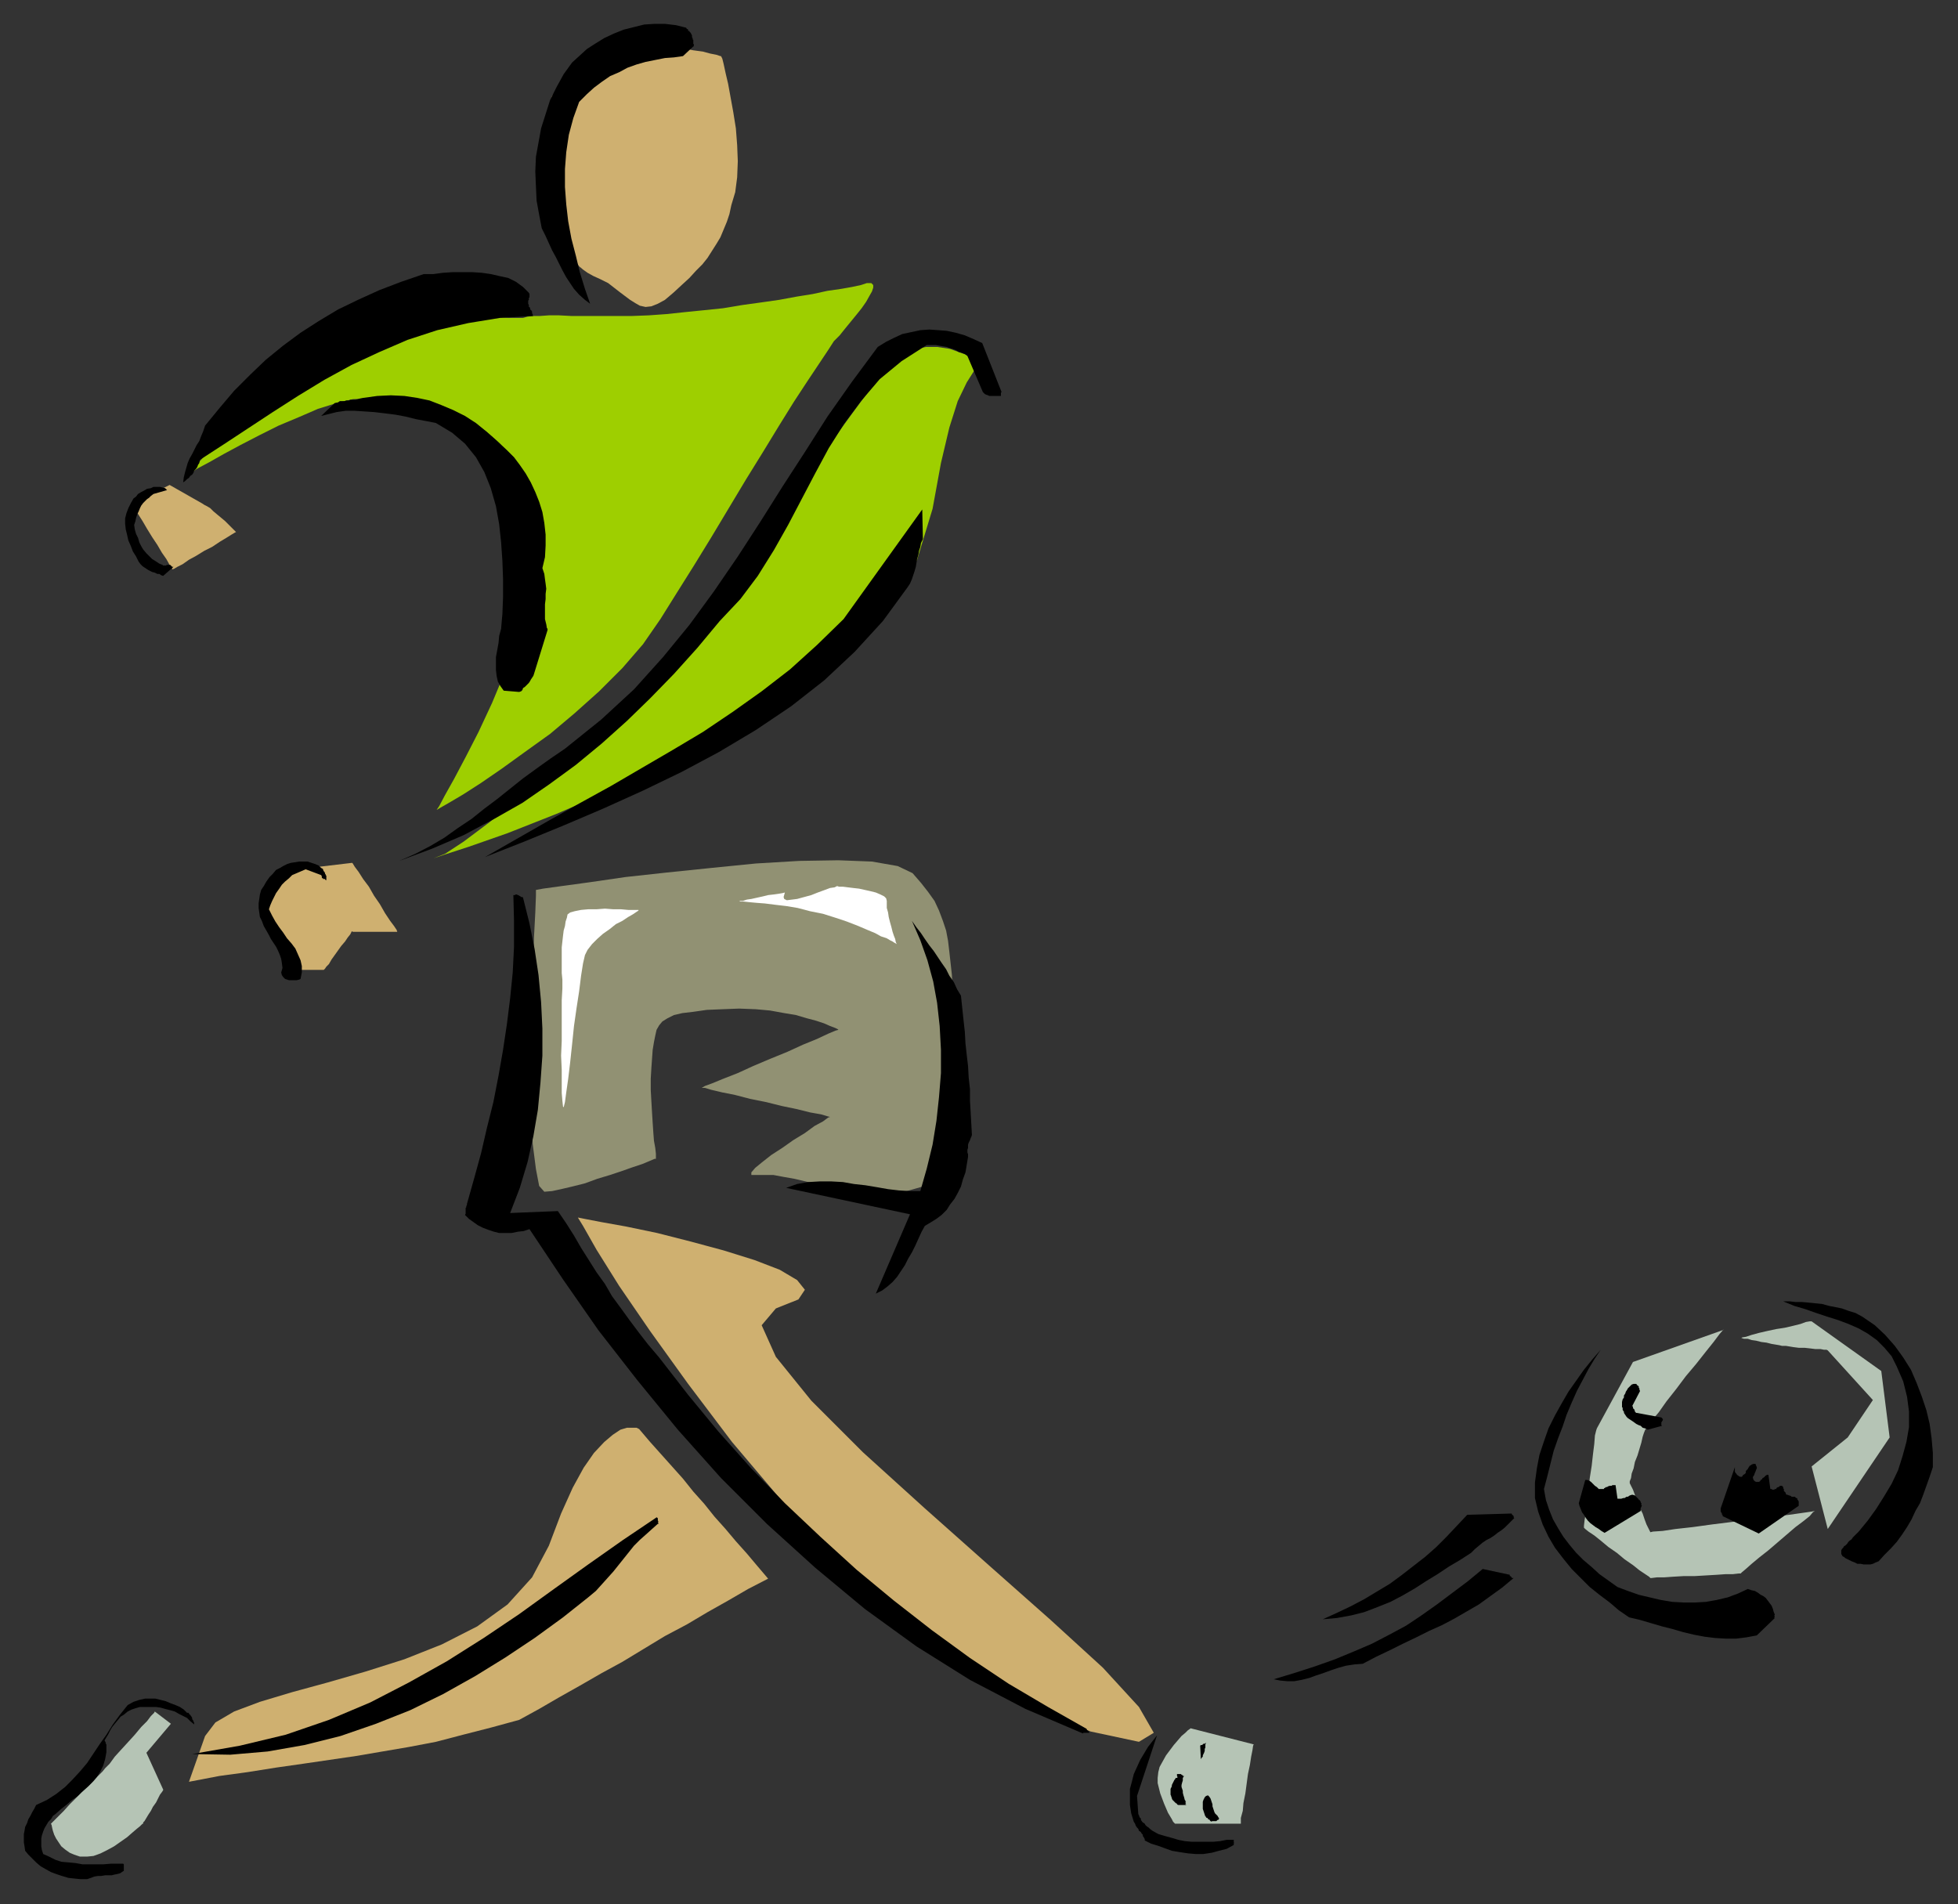 <?xml version="1.0" encoding="UTF-8" standalone="no"?>
<svg
   xmlns:dc="http://purl.org/dc/elements/1.1/"
   xmlns:cc="http://creativecommons.org/ns#"
   xmlns:rdf="http://www.w3.org/1999/02/22-rdf-syntax-ns#"
   xmlns:svg="http://www.w3.org/2000/svg"
   xmlns="http://www.w3.org/2000/svg"
   xmlns:sodipodi="http://sodipodi.sourceforge.net/DTD/sodipodi-0.dtd"
   xmlns:inkscape="http://www.inkscape.org/namespaces/inkscape"
   version="1.0"
   width="129.808mm"
   height="126.246mm"
   id="svg77"
   sodipodi:docname="CCM00789.WMF">
  <rect width="100%" height="100%" fill="#333333" stroke="none"/>
  <sodipodi:namedview
     pagecolor="#ffffff"
     bordercolor="#666666"
     borderopacity="1"
     objecttolerance="10"
     gridtolerance="10"
     guidetolerance="10"
     inkscape:pageopacity="0"
     inkscape:pageshadow="2"
     inkscape:window-width="640"
     inkscape:window-height="480"
     id="namedview79" />
  <defs
     id="defs3">
    <pattern
       id="WMFhbasepattern"
       patternUnits="userSpaceOnUse"
       width="6"
       height="6"
       x="0"
       y="0" />
  </defs>
  <path
     style="fill:#b5c4b5;fill-rule:evenodd;fill-opacity:1;stroke:none;"
     d="  M 298.313,433.04   L 298.152,433.201   L 297.667,433.525   L 297.02,434.171   L 296.051,434.979   L 295.081,436.11   L 294.112,437.241   L 293.142,438.534   L 292.172,439.826   L 291.364,441.28   L 290.556,442.735   L 290.233,444.027   L 290.072,445.482   L 290.072,446.774   L 290.395,448.067   L 290.718,449.36   L 291.203,450.652   L 291.688,451.945   L 292.172,453.076   L 292.657,454.207   L 293.142,455.015   L 293.627,455.823   L 293.95,456.469   L 294.273,456.792   L 294.435,456.954   L 294.596,456.954   L 295.404,456.954   L 296.859,456.954   L 298.636,456.954   L 300.414,456.954   L 302.515,456.954   L 304.454,456.954   L 306.555,456.954   L 308.171,456.954   L 309.464,456.954   L 310.433,456.954   L 310.918,456.954   L 310.918,456.469   L 310.918,455.5   L 311.403,453.722   L 311.564,451.783   L 312.049,449.36   L 312.372,446.936   L 312.696,444.512   L 313.18,442.25   L 313.504,440.149   L 313.827,438.534   L 313.988,437.403   L 314.15,437.079   L 298.313,433.04   L 298.313,433.04  z "
     id="path5" />
  <path
     style="fill:#cfb070;fill-rule:evenodd;fill-opacity:1;stroke:none;"
     d="  M 50.742,126.196   L 42.501,121.51   L 33.128,126.196   L 33.29,126.519   L 33.774,127.488   L 34.582,128.781   L 35.714,130.558   L 36.845,132.497   L 38.138,134.598   L 39.43,136.537   L 40.562,138.476   L 41.693,140.092   L 42.501,141.546   L 43.147,142.354   L 43.147,142.677   L 43.632,142.515   L 44.44,142.031   L 45.733,141.384   L 47.349,140.253   L 49.126,139.284   L 51.227,137.991   L 53.166,137.022   L 55.106,135.729   L 56.722,134.759   L 58.014,133.951   L 58.822,133.467   L 59.146,133.305   L 58.984,133.144   L 58.661,132.82   L 58.014,132.174   L 57.368,131.528   L 56.398,130.558   L 55.429,129.75   L 54.459,128.942   L 53.49,128.135   L 52.682,127.327   L 51.874,126.842   L 51.227,126.519   L 50.742,126.196   L 50.742,126.196  z "
     id="path7" />
  <path
     style="fill:#cfb070;fill-rule:evenodd;fill-opacity:1;stroke:none;"
     d="  M 88.234,216.197   L 69.165,218.459   L 65.771,226.215   L 65.933,226.538   L 66.418,227.507   L 66.902,228.8   L 67.549,230.578   L 68.357,232.517   L 69.326,234.617   L 70.134,236.718   L 70.942,238.657   L 71.912,240.272   L 72.397,241.727   L 72.72,242.535   L 72.882,242.858   L 73.205,243.019   L 73.528,243.019   L 74.174,243.019   L 75.144,243.019   L 75.952,243.019   L 77.083,243.019   L 78.053,243.019   L 79.184,243.019   L 79.992,243.019   L 80.638,243.019   L 81.123,243.019   L 81.285,242.858   L 81.446,242.696   L 81.77,242.211   L 82.416,241.565   L 83.062,240.434   L 83.87,239.303   L 84.678,238.172   L 85.486,237.041   L 86.456,235.91   L 87.102,234.94   L 87.749,234.132   L 88.072,233.486   L 88.234,233.324   L 88.395,233.486   L 89.203,233.486   L 90.011,233.486   L 91.142,233.486   L 92.435,233.486   L 93.889,233.486   L 95.344,233.486   L 96.637,233.486   L 97.768,233.486   L 98.737,233.486   L 99.384,233.486   L 99.545,233.486   L 99.384,233.001   L 98.737,232.032   L 97.768,230.739   L 96.475,228.8   L 95.182,226.538   L 93.728,224.437   L 92.435,222.175   L 90.981,220.236   L 89.849,218.459   L 88.88,217.166   L 88.395,216.358   L 88.234,216.197   L 88.234,216.197  z "
     id="path9" />
  <path
     style="fill:#cfb070;fill-rule:evenodd;fill-opacity:1;stroke:none;"
     d="  M 51.389,434.979   L 53.974,431.586   L 58.661,428.839   L 65.125,426.415   L 73.205,423.991   L 82.093,421.567   L 91.627,418.821   L 101.323,415.751   L 110.696,412.034   L 119.584,407.51   L 127.179,402.016   L 133.32,395.23   L 137.521,387.312   L 140.592,379.233   L 143.501,372.77   L 146.248,367.761   L 148.833,364.044   L 151.419,361.297   L 153.52,359.52   L 155.459,358.227   L 157.075,357.743   L 158.368,357.743   L 159.499,357.743   L 160.145,358.066   L 160.145,358.066   L 162.893,361.297   L 165.64,364.367   L 168.387,367.437   L 171.134,370.508   L 173.72,373.739   L 176.467,376.809   L 179.053,380.041   L 181.8,383.111   L 184.385,386.181   L 187.133,389.251   L 189.718,392.321   L 192.465,395.553   L 187.456,398.138   L 182.446,401.047   L 177.275,403.955   L 172.104,407.025   L 166.609,409.934   L 161.277,413.165   L 155.944,416.397   L 150.611,419.305   L 145.278,422.375   L 140.107,425.284   L 135.097,428.192   L 130.088,430.939   L 122.977,432.878   L 116.029,434.656   L 109.241,436.433   L 102.454,437.726   L 95.829,438.857   L 89.203,439.988   L 82.578,440.957   L 75.952,441.927   L 69.165,442.896   L 62.054,444.027   L 54.944,444.997   L 47.349,446.451   L 51.389,434.979   L 51.389,434.979  z "
     id="path11" />
  <path
     style="fill:#b5c4b5;fill-rule:evenodd;fill-opacity:1;stroke:none;"
     d="  M 457.974,383.111   L 473.487,360.166   L 471.387,343.523   L 453.934,331.082   L 453.449,331.082   L 452.479,331.243   L 451.187,331.728   L 449.247,332.213   L 447.147,332.697   L 445.046,333.021   L 442.784,333.505   L 440.683,333.99   L 438.905,334.475   L 437.451,334.96   L 436.481,335.121   L 436.32,335.283   L 436.481,335.283   L 436.966,335.444   L 437.935,335.444   L 438.905,335.767   L 440.036,335.929   L 441.329,336.252   L 442.622,336.414   L 443.915,336.737   L 444.884,336.898   L 445.854,337.06   L 446.5,337.222   L 446.662,337.222   L 446.823,337.222   L 447.47,337.222   L 448.439,337.383   L 449.409,337.545   L 450.702,337.706   L 452.156,337.706   L 453.611,337.868   L 454.903,338.03   L 456.196,338.03   L 457.004,338.191   L 457.651,338.191   L 457.974,338.353   L 469.286,350.795   L 462.983,360.166   L 453.934,367.437   L 457.974,383.111   L 457.974,383.111  z "
     id="path13" />
  <path
     style="fill:#b5c4b5;fill-rule:evenodd;fill-opacity:1;stroke:none;"
     d="  M 431.956,333.182   L 409.171,341.261   L 400.121,357.904   L 399.96,358.389   L 399.636,359.682   L 399.475,361.782   L 399.152,364.367   L 398.828,367.276   L 398.344,370.346   L 398.02,373.578   L 397.697,376.325   L 397.374,378.91   L 397.051,380.849   L 396.889,382.303   L 396.889,382.788   L 397.212,383.111   L 398.02,383.757   L 399.475,384.727   L 401.091,386.019   L 403.03,387.635   L 405.131,389.089   L 407.07,390.705   L 409.171,392.16   L 410.787,393.452   L 412.241,394.422   L 413.211,395.068   L 413.534,395.391   L 413.857,395.391   L 415.15,395.23   L 416.928,395.23   L 419.19,395.068   L 421.937,394.906   L 424.684,394.906   L 427.432,394.745   L 430.179,394.583   L 432.441,394.422   L 434.219,394.422   L 435.673,394.26   L 436.158,394.26   L 436.481,393.937   L 437.451,393.129   L 438.905,391.836   L 440.844,390.221   L 443.107,388.443   L 445.369,386.504   L 447.631,384.565   L 449.894,382.626   L 451.833,381.172   L 453.449,379.879   L 454.257,378.91   L 454.742,378.587   L 453.934,378.748   L 451.671,379.071   L 448.278,379.556   L 444.076,380.041   L 439.228,380.687   L 434.057,381.334   L 428.886,381.98   L 424.2,382.626   L 419.836,383.111   L 416.604,383.596   L 414.18,383.757   L 413.534,383.919   L 413.372,383.596   L 413.049,382.949   L 412.564,381.98   L 412.08,380.687   L 411.595,379.233   L 410.787,377.617   L 410.14,376.163   L 409.656,374.547   L 409.171,373.254   L 408.686,372.285   L 408.363,371.639   L 408.363,371.315   L 408.363,371.154   L 408.686,370.346   L 408.848,369.215   L 409.332,367.922   L 409.656,366.306   L 410.302,364.691   L 410.787,363.075   L 411.272,361.459   L 411.595,360.005   L 411.918,359.035   L 412.241,358.227   L 412.403,358.066   L 412.726,357.419   L 413.857,355.965   L 415.635,353.865   L 417.574,351.118   L 419.998,348.048   L 422.422,344.816   L 425.008,341.746   L 427.432,338.676   L 429.371,336.252   L 430.825,334.313   L 431.795,333.182   L 431.956,333.182   L 431.956,333.182  z "
     id="path15" />
  <path
     style="fill:#cfb070;fill-rule:evenodd;fill-opacity:1;stroke:none;"
     d="  M 180.669,14.058   L 180.507,14.058   L 179.537,13.734   L 177.921,13.411   L 176.144,12.927   L 173.72,12.603   L 171.134,12.119   L 168.387,11.795   L 165.64,11.795   L 162.731,11.957   L 159.822,12.28   L 157.237,13.088   L 154.813,14.219   L 152.712,15.673   L 150.449,16.805   L 148.187,17.774   L 146.086,18.905   L 143.985,19.875   L 142.208,20.844   L 140.592,21.814   L 139.299,22.945   L 138.329,24.076   L 137.845,25.53   L 137.683,27.146   L 137.845,28.923   L 138.329,30.862   L 138.814,32.801   L 139.137,34.579   L 139.299,36.356   L 139.461,37.972   L 139.622,39.749   L 139.784,41.688   L 139.945,43.627   L 140.107,45.566   L 140.592,47.828   L 140.915,50.252   L 141.4,52.837   L 141.885,55.584   L 142.208,58.008   L 142.531,60.109   L 142.854,61.724   L 143.339,63.179   L 143.824,64.633   L 144.309,65.602   L 145.117,66.733   L 146.086,67.541   L 147.217,68.349   L 148.672,69.157   L 150.449,69.965   L 152.389,70.935   L 153.843,72.066   L 155.297,73.197   L 156.59,74.166   L 157.883,75.136   L 159.176,75.944   L 160.307,76.59   L 161.761,76.913   L 163.216,76.751   L 164.832,76.105   L 166.609,75.136   L 168.71,73.358   L 170.811,71.419   L 172.75,69.642   L 174.366,67.864   L 175.982,66.249   L 177.275,64.633   L 178.406,62.855   L 179.537,61.078   L 180.507,59.462   L 181.315,57.523   L 182.123,55.584   L 182.769,53.645   L 183.254,51.383   L 184.224,48.151   L 184.709,44.435   L 184.87,40.396   L 184.709,36.356   L 184.385,32.155   L 183.739,28.115   L 183.093,24.56   L 182.446,21.006   L 181.8,18.259   L 181.315,15.997   L 180.992,14.704   L 180.669,14.058   L 180.669,14.058  z "
     id="path17" />
  <path
     style="fill:#cfb070;fill-rule:evenodd;fill-opacity:1;stroke:none;"
     d="  M 144.793,305.067   L 146.086,307.167   L 149.48,313.146   L 155.136,322.195   L 162.893,333.505   L 172.427,346.755   L 183.416,361.297   L 195.859,376.001   L 209.595,390.705   L 224.462,404.601   L 239.814,416.72   L 256.297,426.738   L 273.265,433.848   L 285.385,436.433   L 289.102,434.171   L 285.385,427.708   L 276.336,417.851   L 263.246,405.894   L 247.733,392.16   L 231.734,377.94   L 216.221,363.883   L 203.293,350.956   L 194.405,339.969   L 190.849,332.051   L 194.405,327.85   L 200.061,325.588   L 201.677,323.164   L 199.737,320.74   L 195.374,318.155   L 189.072,315.731   L 181.315,313.308   L 172.912,311.045   L 164.67,308.945   L 156.913,307.329   L 150.611,306.198   L 146.409,305.39   L 144.793,305.067   L 144.793,305.067  z "
     id="path19" />
  <path
     style="fill:#919173;fill-rule:evenodd;fill-opacity:1;stroke:none;"
     d="  M 134.289,222.983   L 136.067,222.66   L 140.753,222.014   L 147.864,221.044   L 156.752,219.752   L 167.094,218.62   L 178.083,217.489   L 189.395,216.358   L 200.222,215.712   L 210.08,215.55   L 218.483,215.874   L 224.947,217.005   L 228.664,218.782   L 230.765,221.206   L 232.542,223.468   L 234.158,225.73   L 235.289,228.154   L 236.259,230.739   L 237.067,233.163   L 237.552,235.748   L 237.875,238.495   L 238.198,241.404   L 238.521,244.312   L 238.683,247.544   L 239.006,250.775   L 239.329,254.33   L 239.491,258.531   L 239.491,262.894   L 239.491,267.418   L 239.491,272.104   L 239.168,276.628   L 239.006,280.991   L 238.521,285.031   L 237.713,288.585   L 237.229,291.656   L 236.097,293.918   L 234.805,295.372   L 233.512,296.341   L 231.734,297.149   L 229.472,297.796   L 227.209,298.442   L 224.947,298.765   L 222.523,299.088   L 220.422,299.411   L 218.483,299.411   L 216.705,299.573   L 215.251,299.573   L 214.443,299.573   L 214.12,299.573   L 213.958,299.411   L 212.827,299.088   L 211.373,298.604   L 209.433,298.119   L 207.171,297.472   L 204.424,296.665   L 201.838,296.018   L 199.091,295.372   L 196.344,294.887   L 193.758,294.402   L 191.334,294.402   L 189.395,294.402   L 188.264,294.402   L 188.264,293.756   L 189.233,292.625   L 191.011,291.171   L 193.273,289.393   L 196.021,287.616   L 198.768,285.677   L 201.677,283.9   L 204.101,282.122   L 206.201,280.991   L 207.494,280.022   L 207.979,279.86   L 207.333,279.698   L 205.717,279.214   L 202.969,278.729   L 199.737,277.921   L 195.859,277.113   L 191.981,276.144   L 187.941,275.336   L 184.224,274.366   L 180.992,273.72   L 178.245,273.074   L 176.629,272.589   L 175.821,272.589   L 176.629,272.104   L 178.406,271.458   L 181.153,270.327   L 184.87,268.872   L 188.749,267.095   L 192.95,265.318   L 197.313,263.54   L 201.192,261.763   L 204.747,260.309   L 207.494,259.016   L 209.433,258.208   L 210.08,258.046   L 209.918,257.885   L 209.272,257.562   L 207.979,257.077   L 206.525,256.431   L 204.585,255.784   L 202.161,255.138   L 199.414,254.33   L 196.505,253.845   L 192.95,253.199   L 189.395,252.876   L 185.193,252.714   L 180.992,252.876   L 177.113,253.037   L 173.72,253.522   L 170.973,253.845   L 168.872,254.33   L 167.256,255.138   L 165.963,255.946   L 165.155,256.915   L 164.509,258.046   L 164.185,259.501   L 163.862,261.117   L 163.539,263.056   L 163.377,265.318   L 163.216,267.58   L 163.054,270.327   L 163.054,273.074   L 163.216,275.982   L 163.377,278.729   L 163.539,281.314   L 163.701,283.738   L 163.862,285.839   L 164.185,287.616   L 164.347,289.07   L 164.347,289.878   L 164.347,290.363   L 164.024,290.363   L 162.893,290.848   L 160.953,291.656   L 158.529,292.463   L 155.782,293.433   L 152.873,294.402   L 149.641,295.372   L 146.571,296.503   L 143.339,297.311   L 140.592,297.957   L 138.329,298.442   L 136.39,298.604   L 135.097,297.149   L 134.289,292.948   L 133.481,286.646   L 133.158,278.891   L 132.997,270.165   L 133.158,260.793   L 133.32,251.26   L 133.643,242.535   L 133.805,234.779   L 134.128,228.639   L 134.289,224.437   L 134.289,222.983   L 134.289,222.983  z "
     id="path21" />
  <path
     style="fill:#9ecf00;fill-rule:evenodd;fill-opacity:1;stroke:none;"
     d="  M 47.187,118.763   L 47.834,118.44   L 49.611,117.309   L 52.358,115.854   L 56.075,113.754   L 60.277,111.492   L 64.963,109.068   L 69.811,106.644   L 74.821,104.544   L 79.669,102.443   L 84.355,100.989   L 88.395,100.019   L 91.95,99.858   L 96.96,100.342   L 101.808,100.827   L 106.333,101.474   L 110.696,102.605   L 114.736,103.897   L 118.614,105.836   L 122.008,108.26   L 125.24,111.168   L 127.987,114.885   L 130.411,119.409   L 132.35,124.741   L 133.805,131.043   L 134.289,137.668   L 133.481,144.939   L 131.865,152.533   L 129.441,160.613   L 126.533,168.368   L 123.301,176.124   L 119.907,183.396   L 116.675,189.697   L 113.766,195.191   L 111.504,199.231   L 110.049,201.978   L 109.403,202.947   L 110.211,202.462   L 112.473,201.17   L 116.029,199.069   L 120.553,196.161   L 125.725,192.606   L 131.542,188.405   L 137.845,183.88   L 143.985,178.71   L 150.126,173.216   L 155.944,167.399   L 161.115,161.42   L 165.478,155.119   L 169.518,148.655   L 173.881,141.707   L 178.245,134.598   L 182.608,127.327   L 186.971,120.055   L 191.173,113.269   L 195.213,106.644   L 198.929,100.666   L 202.323,95.495   L 205.232,91.132   L 207.494,87.739   L 208.949,85.477   L 210.403,84.023   L 211.696,82.407   L 213.15,80.629   L 214.605,78.852   L 215.897,77.236   L 217.029,75.62   L 217.837,74.166   L 218.483,73.035   L 218.806,72.066   L 218.806,71.419   L 218.321,70.935   L 217.19,70.935   L 215.736,71.419   L 213.473,71.904   L 210.726,72.389   L 207.333,72.873   L 203.616,73.681   L 199.576,74.328   L 195.213,75.136   L 190.688,75.782   L 186.001,76.428   L 181.153,77.236   L 176.467,77.721   L 171.619,78.206   L 167.094,78.69   L 162.569,79.014   L 158.368,79.175   L 154.166,79.175   L 150.126,79.175   L 146.571,79.175   L 143.177,79.175   L 140.107,79.014   L 137.521,79.014   L 135.259,79.175   L 133.481,79.175   L 132.189,79.337   L 131.057,79.66   L 129.441,79.66   L 127.502,79.66   L 125.24,79.498   L 122.816,79.175   L 120.069,79.175   L 117.483,78.852   L 114.736,78.69   L 111.989,78.69   L 109.403,78.852   L 106.979,79.175   L 104.717,79.66   L 100.677,80.145   L 96.96,80.629   L 93.405,81.437   L 90.173,82.73   L 86.941,84.023   L 83.87,85.638   L 80.8,87.416   L 77.73,89.516   L 74.659,91.779   L 71.427,94.202   L 68.195,96.626   L 64.64,99.373   L 47.187,118.763   L 47.187,118.763  z "
     id="path23" />
  <path
     style="fill:#9ecf00;fill-rule:evenodd;fill-opacity:1;stroke:none;"
     d="  M 108.595,215.066   L 111.019,214.258   L 117.483,212.157   L 127.179,208.764   L 139.461,203.917   L 153.358,197.938   L 168.387,190.828   L 183.577,182.588   L 197.96,173.377   L 211.049,163.198   L 221.877,152.049   L 229.795,140.253   L 233.673,127.488   L 235.774,116.016   L 237.875,107.129   L 239.976,100.504   L 242.238,95.818   L 244.177,92.748   L 245.793,91.132   L 247.086,90.324   L 247.571,90.163   L 247.571,90.163   L 246.601,90.163   L 244.501,89.84   L 241.592,88.709   L 238.037,87.416   L 234.805,86.931   L 232.057,86.931   L 229.472,87.416   L 227.209,88.224   L 225.27,89.193   L 223.816,90.486   L 222.523,91.779   L 221.553,92.91   L 220.745,93.879   L 220.422,94.525   L 220.261,94.687   L 219.937,95.172   L 218.968,96.464   L 217.513,98.242   L 215.574,100.827   L 213.312,103.897   L 210.726,107.452   L 207.656,111.653   L 204.747,116.016   L 201.515,121.025   L 198.283,126.034   L 195.051,131.366   L 191.819,136.698   L 187.779,142.839   L 181.961,150.11   L 174.689,158.35   L 166.286,166.914   L 157.398,175.64   L 148.187,184.203   L 138.976,192.283   L 130.411,199.715   L 122.654,206.017   L 116.19,210.865   L 111.504,213.935   L 108.595,215.066   L 108.595,215.066  z "
     id="path25" />
  <path
     style="fill:#000000;fill-rule:evenodd;fill-opacity:1;stroke:none;"
     d="  M 484.315,367.599   L 484.315,364.044   L 483.991,360.328   L 483.507,356.773   L 482.699,353.38   L 481.567,349.987   L 480.275,346.593   L 478.82,343.2   L 476.881,340.13   L 474.78,337.222   L 472.356,334.475   L 469.771,332.051   L 466.7,329.95   L 464.923,328.981   L 463.307,328.496   L 461.529,327.85   L 459.913,327.527   L 458.297,327.204   L 456.519,326.719   L 454.903,326.557   L 453.287,326.396   L 451.51,326.234   L 449.894,326.234   L 448.439,326.072   L 446.823,326.072   L 449.571,327.204   L 452.318,328.011   L 455.065,328.981   L 457.974,329.95   L 460.559,330.758   L 463.145,331.728   L 465.731,332.859   L 467.993,334.152   L 470.255,335.767   L 472.195,337.706   L 473.972,339.807   L 475.265,342.392   L 476.881,346.109   L 477.851,349.987   L 478.335,353.703   L 478.335,357.581   L 477.689,361.297   L 476.719,364.852   L 475.588,368.407   L 473.972,371.8   L 472.033,375.032   L 470.094,378.102   L 467.993,381.01   L 465.731,383.757   L 465.246,384.242   L 464.761,384.727   L 464.276,385.212   L 463.953,385.696   L 463.468,386.019   L 463.145,386.343   L 462.822,386.827   L 462.499,387.151   L 462.014,387.474   L 461.852,387.797   L 461.529,388.12   L 461.367,388.443   L 461.367,388.605   L 461.367,388.605   L 461.367,388.928   L 461.367,389.089   L 461.367,389.251   L 461.367,389.413   L 461.529,389.574   L 461.529,389.736   L 461.691,389.897   L 461.852,390.059   L 462.014,390.059   L 462.337,390.382   L 462.66,390.544   L 463.307,390.867   L 463.953,391.19   L 464.761,391.513   L 465.407,391.836   L 466.215,391.836   L 467.023,391.998   L 467.831,391.998   L 468.639,391.998   L 469.286,391.836   L 469.932,391.513   L 470.74,391.19   L 472.195,389.574   L 473.811,387.958   L 475.265,386.343   L 476.558,384.565   L 477.851,382.626   L 478.982,380.687   L 479.951,378.587   L 481.083,376.648   L 481.891,374.547   L 482.699,372.285   L 483.507,370.023   L 484.315,367.599   L 484.315,367.599  z "
     id="path27" />
  <path
     style="fill:#000000;fill-rule:evenodd;fill-opacity:1;stroke:none;"
     d="  M 450.702,376.486   L 450.702,376.325   L 450.702,376.325   L 450.702,376.325   L 450.702,376.163   L 450.54,376.001   L 450.54,376.001   L 450.54,375.84   L 450.379,375.84   L 450.379,375.678   L 450.379,375.517   L 450.379,375.517   L 450.379,375.517   L 450.217,375.355   L 450.055,375.355   L 449.894,375.193   L 449.732,375.032   L 449.409,375.032   L 449.247,375.032   L 448.924,375.032   L 448.763,374.87   L 448.439,374.709   L 448.278,374.709   L 447.955,374.547   L 447.793,374.547   L 447.47,374.386   L 447.47,374.224   L 447.47,374.062   L 447.308,373.901   L 447.147,373.739   L 446.985,373.578   L 446.985,373.416   L 446.985,373.093   L 446.823,372.931   L 446.823,372.608   L 446.662,372.447   L 446.5,372.285   L 446.177,372.285   L 446.015,372.285   L 445.692,372.608   L 445.531,372.608   L 445.207,372.77   L 445.046,373.093   L 444.723,373.093   L 444.561,373.254   L 444.238,373.254   L 444.076,373.254   L 443.915,373.093   L 443.591,373.093   L 443.107,369.538   L 442.784,369.538   L 442.46,369.7   L 442.137,370.023   L 441.976,370.184   L 441.652,370.346   L 441.491,370.669   L 441.168,370.831   L 441.006,371.154   L 440.683,371.315   L 440.36,371.315   L 440.036,371.315   L 439.713,371.154   L 439.39,370.831   L 439.228,370.346   L 439.228,370.023   L 439.39,369.861   L 439.551,369.538   L 439.713,369.053   L 439.875,368.73   L 440.036,368.245   L 440.198,367.922   L 440.198,367.599   L 440.036,367.276   L 439.875,366.791   L 439.39,366.791   L 438.905,366.953   L 438.743,367.114   L 438.42,367.276   L 438.097,367.761   L 437.935,368.084   L 437.774,368.245   L 437.451,368.569   L 437.451,369.053   L 437.128,369.376   L 436.804,369.538   L 436.481,370.023   L 436.158,370.023   L 435.996,370.023   L 435.673,369.861   L 435.512,369.7   L 435.188,369.538   L 435.188,369.376   L 434.865,369.053   L 434.704,368.73   L 434.704,368.407   L 434.704,368.084   L 434.704,367.761   L 434.704,367.599   L 431.148,377.94   L 431.148,377.94   L 431.148,378.102   L 431.148,378.263   L 431.148,378.425   L 431.148,378.587   L 431.148,378.748   L 431.31,378.91   L 431.31,379.071   L 431.472,379.233   L 431.472,379.556   L 431.633,379.556   L 431.633,379.879   L 440.683,384.242   L 450.702,377.294   L 450.702,377.294   L 450.702,377.294   L 450.702,377.132   L 450.702,377.132   L 450.702,376.971   L 450.702,376.809   L 450.702,376.809   L 450.702,376.648   L 450.702,376.648   L 450.702,376.486   L 450.702,376.486   L 450.702,376.486   L 450.702,376.486  z "
     id="path29" />
  <path
     style="fill:#000000;fill-rule:evenodd;fill-opacity:1;stroke:none;"
     d="  M 444.723,404.601   L 444.399,403.793   L 444.238,403.147   L 443.915,402.339   L 443.43,401.693   L 442.945,401.047   L 442.46,400.4   L 441.814,399.915   L 441.168,399.592   L 440.521,399.108   L 439.713,398.623   L 438.905,398.461   L 437.935,398.138   L 435.512,399.269   L 432.926,400.239   L 430.179,400.885   L 427.432,401.37   L 424.684,401.531   L 421.937,401.531   L 419.028,401.37   L 416.12,400.885   L 413.372,400.239   L 410.625,399.592   L 407.878,398.623   L 405.292,397.653   L 403.03,396.038   L 400.768,394.422   L 398.828,392.644   L 396.728,390.867   L 394.95,389.089   L 393.334,387.151   L 391.718,385.05   L 390.425,382.949   L 389.132,380.687   L 388.163,378.263   L 387.355,375.84   L 386.87,373.093   L 387.678,370.023   L 388.486,366.791   L 389.294,363.56   L 390.425,360.328   L 391.556,357.419   L 392.526,354.511   L 393.819,351.441   L 395.112,348.532   L 396.566,345.786   L 398.02,343.039   L 399.475,340.615   L 401.091,338.191   L 398.99,340.615   L 396.889,343.2   L 394.95,345.947   L 393.011,348.694   L 391.233,351.764   L 389.617,354.673   L 388.001,357.904   L 386.87,361.136   L 385.739,364.529   L 385.092,367.922   L 384.608,371.477   L 384.608,375.355   L 385.416,378.748   L 386.547,381.98   L 388.001,385.05   L 389.617,387.797   L 391.718,390.544   L 393.819,393.129   L 396.081,395.391   L 398.344,397.653   L 400.768,399.592   L 403.353,401.531   L 405.616,403.47   L 408.201,405.248   L 410.948,405.894   L 413.696,406.702   L 416.443,407.51   L 419.028,408.156   L 421.776,408.964   L 424.523,409.61   L 427.108,410.095   L 429.694,410.418   L 432.441,410.58   L 435.027,410.58   L 437.612,410.257   L 440.198,409.772   L 444.723,405.409   L 444.723,405.409   L 444.561,405.409   L 444.561,405.248   L 444.561,405.248   L 444.723,405.086   L 444.561,404.925   L 444.723,404.925   L 444.561,404.763   L 444.561,404.763   L 444.723,404.601   L 444.561,404.601   L 444.723,404.601   L 444.723,404.601  z "
     id="path31" />
  <path
     style="fill:#000000;fill-rule:evenodd;fill-opacity:1;stroke:none;"
     d="  M 416.766,355.804   L 416.604,355.642   L 416.604,355.642   L 416.604,355.642   L 416.604,355.48   L 416.604,355.48   L 416.443,355.319   L 416.443,355.319   L 416.443,355.319   L 416.281,355.157   L 416.281,355.157   L 416.281,355.157   L 416.281,355.157   L 410.14,354.026   L 409.979,354.026   L 409.817,353.865   L 409.656,353.703   L 409.656,353.541   L 409.656,353.541   L 409.494,353.218   L 409.494,353.057   L 409.332,353.057   L 409.171,352.734   L 409.171,352.572   L 409.009,352.249   L 409.009,352.249   L 410.948,348.532   L 410.787,348.209   L 410.787,348.048   L 410.787,347.886   L 410.625,347.724   L 410.625,347.563   L 410.625,347.401   L 410.464,347.24   L 410.302,347.078   L 410.14,347.078   L 410.14,346.917   L 409.979,346.755   L 409.817,346.755   L 409.332,346.755   L 408.848,346.917   L 408.524,347.24   L 408.201,347.563   L 407.878,347.886   L 407.716,348.209   L 407.393,348.694   L 407.232,349.179   L 406.908,349.663   L 406.908,350.148   L 406.585,350.633   L 406.424,351.279   L 406.424,351.279   L 406.424,351.602   L 406.424,351.764   L 406.424,352.087   L 406.424,352.249   L 406.424,352.572   L 406.585,352.734   L 406.585,353.057   L 406.585,353.218   L 406.747,353.541   L 406.908,353.703   L 406.908,354.026   L 407.232,354.511   L 407.555,354.996   L 407.878,355.319   L 408.363,355.642   L 408.848,355.965   L 409.332,356.288   L 409.979,356.773   L 410.625,357.096   L 411.11,357.258   L 411.595,357.743   L 412.241,357.904   L 412.888,358.227   L 416.443,357.258   L 416.281,357.096   L 416.281,356.935   L 416.281,356.773   L 416.281,356.773   L 416.281,356.611   L 416.281,356.45   L 416.281,356.288   L 416.443,356.288   L 416.443,356.127   L 416.604,355.965   L 416.604,355.804   L 416.766,355.804   L 416.766,355.804  z "
     id="path33" />
  <path
     style="fill:#000000;fill-rule:evenodd;fill-opacity:1;stroke:none;"
     d="  M 411.433,377.294   L 411.272,377.132   L 411.272,376.971   L 411.272,376.809   L 411.272,376.648   L 411.11,376.486   L 411.11,376.325   L 411.11,376.325   L 410.948,376.001   L 410.787,375.84   L 410.625,375.84   L 410.625,375.678   L 410.464,375.517   L 409.979,375.032   L 409.656,374.709   L 409.171,374.547   L 408.848,374.547   L 408.363,374.709   L 407.878,375.032   L 407.555,375.032   L 407.07,375.355   L 406.747,375.355   L 406.262,375.517   L 405.777,375.517   L 405.292,375.517   L 404.808,372.123   L 404.484,372.123   L 404.161,372.123   L 404,372.123   L 403.838,372.285   L 403.515,372.285   L 403.353,372.285   L 402.868,372.447   L 402.707,372.608   L 402.384,372.608   L 402.222,372.77   L 401.899,372.931   L 401.899,373.093   L 401.414,373.093   L 401.091,373.093   L 400.606,373.093   L 400.444,372.931   L 400.121,372.608   L 399.636,372.285   L 399.313,371.962   L 398.99,371.639   L 398.667,371.315   L 398.182,370.992   L 397.697,370.831   L 397.212,370.831   L 395.596,376.648   L 395.758,377.294   L 396.081,378.102   L 396.404,378.91   L 396.889,379.556   L 397.374,380.364   L 397.859,381.01   L 398.505,381.657   L 399.152,382.141   L 399.798,382.626   L 400.606,383.111   L 401.252,383.596   L 402.06,384.08   L 411.11,378.587   L 411.11,378.587   L 411.11,378.425   L 411.11,378.425   L 411.11,378.263   L 411.11,378.102   L 411.11,378.102   L 411.11,378.102   L 411.11,377.94   L 411.11,377.779   L 411.272,377.617   L 411.272,377.456   L 411.433,377.294   L 411.433,377.294  z "
     id="path35" />
  <path
     style="fill:#000000;fill-rule:evenodd;fill-opacity:1;stroke:none;"
     d="  M 378.79,379.233   L 367.64,379.556   L 365.054,382.303   L 362.468,385.05   L 359.883,387.635   L 357.136,390.059   L 354.227,392.321   L 351.318,394.583   L 348.248,396.845   L 345.016,398.784   L 341.784,400.723   L 338.39,402.501   L 334.996,404.117   L 331.441,405.732   L 334.996,405.409   L 338.552,404.763   L 341.784,403.955   L 345.177,402.662   L 348.409,401.37   L 351.48,399.754   L 354.55,397.976   L 357.297,396.199   L 360.206,394.422   L 363.115,392.483   L 365.862,390.867   L 368.609,389.089   L 369.579,388.12   L 370.548,387.312   L 371.518,386.504   L 372.488,385.858   L 373.457,385.373   L 374.427,384.727   L 375.235,384.08   L 376.204,383.434   L 377.012,382.788   L 377.82,381.98   L 378.628,381.172   L 379.436,380.364   L 379.275,380.202   L 379.275,380.202   L 379.275,380.041   L 379.275,380.041   L 379.275,379.879   L 379.113,379.718   L 378.952,379.556   L 378.952,379.556   L 378.79,379.395   L 378.79,379.233   L 378.79,379.233   L 378.79,379.233   L 378.79,379.233  z "
     id="path37" />
  <path
     style="fill:#000000;fill-rule:evenodd;fill-opacity:1;stroke:none;"
     d="  M 378.79,395.23   L 378.628,395.068   L 378.628,395.068   L 378.628,395.068   L 378.467,394.906   L 378.467,394.906   L 378.305,394.906   L 378.305,394.745   L 378.305,394.583   L 378.305,394.583   L 378.305,394.583   L 378.305,394.583   L 378.305,394.583   L 371.518,393.129   L 367.801,396.199   L 363.923,399.108   L 360.044,402.016   L 356.166,404.763   L 352.288,407.348   L 348.086,409.61   L 343.723,411.873   L 339.198,413.812   L 334.512,415.751   L 329.502,417.528   L 324.492,419.144   L 319.16,420.76   L 320.776,421.083   L 322.553,421.244   L 324.331,421.244   L 326.108,420.921   L 328.048,420.436   L 329.825,419.79   L 331.764,419.144   L 333.542,418.497   L 335.481,417.851   L 337.259,417.366   L 339.36,417.043   L 341.46,416.882   L 344.854,415.104   L 348.248,413.488   L 351.48,411.873   L 354.873,410.257   L 358.105,408.641   L 361.337,407.187   L 364.408,405.571   L 367.478,403.793   L 370.548,402.016   L 373.457,399.915   L 376.366,397.815   L 379.275,395.391   L 379.113,395.391   L 379.113,395.391   L 379.113,395.391   L 378.952,395.391   L 378.952,395.391   L 378.79,395.391   L 378.79,395.23   L 378.79,395.23   L 378.79,395.23   L 378.79,395.23   L 378.79,395.23   L 378.79,395.23   L 378.79,395.23  z "
     id="path39" />
  <path
     style="fill:#000000;fill-rule:evenodd;fill-opacity:1;stroke:none;"
     d="  M 309.302,461.801   L 309.14,461.64   L 309.14,461.64   L 309.14,461.478   L 309.14,461.478   L 309.14,461.478   L 309.14,461.317   L 309.14,461.155   L 309.14,460.993   L 309.14,460.993   L 309.14,460.993   L 309.14,460.993   L 309.14,460.993   L 307.363,460.993   L 305.747,461.317   L 303.969,461.478   L 302.192,461.478   L 300.414,461.478   L 298.636,461.478   L 296.859,461.317   L 295.243,460.993   L 293.627,460.509   L 291.849,460.024   L 290.233,459.539   L 288.779,458.731   L 288.132,458.247   L 287.809,457.923   L 287.324,457.6   L 287.001,457.277   L 286.84,456.954   L 286.355,456.631   L 286.193,456.469   L 285.87,455.984   L 285.87,455.661   L 285.547,455.338   L 285.385,454.853   L 285.224,454.53   L 284.9,450.006   L 289.91,434.817   L 288.779,436.271   L 287.648,437.726   L 286.678,439.341   L 285.708,440.957   L 284.9,442.735   L 284.092,444.512   L 283.608,446.451   L 283.123,448.228   L 283.123,450.329   L 283.123,452.268   L 283.446,454.369   L 284.092,456.469   L 284.416,456.954   L 284.577,457.439   L 284.9,457.923   L 285.224,458.247   L 285.385,458.731   L 285.87,459.055   L 286.032,459.378   L 286.355,459.701   L 286.355,460.024   L 286.678,460.509   L 286.84,460.832   L 286.84,461.155   L 288.456,461.963   L 290.072,462.448   L 291.849,463.094   L 293.627,463.74   L 295.566,464.064   L 297.667,464.387   L 299.606,464.548   L 301.545,464.548   L 303.646,464.225   L 305.424,463.74   L 307.363,463.256   L 309.14,462.286   L 309.14,462.286   L 309.14,462.286   L 309.14,462.286   L 309.14,462.125   L 309.14,462.125   L 309.14,461.963   L 309.14,461.963   L 309.14,461.963   L 309.14,461.801   L 309.14,461.801   L 309.14,461.801   L 309.302,461.801   L 309.302,461.801  z "
     id="path41" />
  <path
     style="fill:#000000;fill-rule:evenodd;fill-opacity:1;stroke:none;"
     d="  M 305.1,455.015   L 304.777,454.692   L 304.454,454.369   L 304.292,454.045   L 304.131,453.561   L 303.969,453.076   L 303.808,452.591   L 303.808,452.106   L 303.646,451.622   L 303.484,451.137   L 303.323,450.652   L 303,450.167   L 302.676,449.844   L 302.192,450.006   L 301.868,450.329   L 301.707,450.652   L 301.545,450.975   L 301.384,451.46   L 301.384,452.106   L 301.384,452.591   L 301.384,453.238   L 301.545,453.722   L 301.707,454.207   L 301.868,454.692   L 302.03,455.177   L 302.192,455.177   L 302.192,455.338   L 302.353,455.5   L 302.515,455.5   L 302.676,455.661   L 302.676,455.823   L 302.838,455.823   L 303,455.984   L 303.161,455.984   L 303.161,456.146   L 303.323,456.308   L 303.646,456.469   L 303.646,456.308   L 303.969,456.308   L 304.292,456.308   L 304.454,456.308   L 304.777,456.308   L 304.939,456.146   L 305.1,455.984   L 305.262,455.984   L 305.424,455.823   L 305.424,455.5   L 305.262,455.338   L 305.1,455.015   L 305.1,455.015  z "
     id="path43" />
  <path
     style="fill:#000000;fill-rule:evenodd;fill-opacity:1;stroke:none;"
     d="  M 302.192,436.756   L 302.03,436.756   L 302.03,436.756   L 301.868,436.918   L 301.707,436.918   L 301.545,436.918   L 301.384,437.079   L 301.222,437.241   L 301.06,437.241   L 300.899,437.241   L 300.737,437.403   L 300.737,437.403   L 300.737,437.564   L 300.899,440.957   L 300.899,440.796   L 301.06,440.473   L 301.384,440.149   L 301.384,439.826   L 301.545,439.503   L 301.707,439.18   L 301.868,438.695   L 301.868,438.21   L 302.03,437.887   L 302.03,437.564   L 302.03,437.079   L 302.192,436.756   L 302.192,436.756  z "
     id="path45" />
  <path
     style="fill:#000000;fill-rule:evenodd;fill-opacity:1;stroke:none;"
     d="  M 297.182,451.46   L 296.859,450.975   L 296.697,450.329   L 296.536,449.844   L 296.374,449.198   L 296.374,448.713   L 296.212,448.228   L 296.051,447.744   L 296.051,447.259   L 296.212,446.613   L 296.374,446.128   L 296.374,445.482   L 296.697,444.997   L 296.536,444.997   L 296.374,444.997   L 296.374,444.835   L 296.051,444.674   L 295.889,444.512   L 295.566,444.512   L 295.404,444.512   L 295.081,444.512   L 294.92,444.512   L 294.92,444.674   L 294.92,444.997   L 295.081,445.32   L 294.92,445.482   L 294.596,445.482   L 294.435,445.805   L 294.273,445.966   L 294.112,446.29   L 293.95,446.613   L 293.788,446.936   L 293.627,447.259   L 293.627,447.582   L 293.465,447.905   L 293.304,448.228   L 293.304,448.713   L 293.304,449.036   L 293.304,449.198   L 293.304,449.521   L 293.304,449.683   L 293.465,450.006   L 293.465,450.167   L 293.627,450.491   L 293.627,450.652   L 293.788,450.975   L 293.95,451.137   L 294.112,451.299   L 294.273,451.46   L 294.273,451.46   L 294.435,451.622   L 294.596,451.783   L 294.92,451.945   L 294.92,452.106   L 295.243,452.268   L 295.566,452.268   L 295.889,452.268   L 296.212,452.268   L 296.374,452.268   L 296.859,452.268   L 297.182,452.268   L 297.182,452.106   L 297.02,452.106   L 297.02,452.106   L 297.02,451.945   L 297.182,451.945   L 297.02,451.945   L 297.182,451.783   L 297.02,451.622   L 297.02,451.46   L 297.182,451.46   L 297.02,451.46   L 297.182,451.46   L 297.182,451.46  z "
     id="path47" />
  <path
     style="fill:#000000;fill-rule:evenodd;fill-opacity:1;stroke:none;"
     d="  M 272.296,433.201   L 262.6,427.708   L 252.742,421.891   L 243.046,415.427   L 233.512,408.479   L 223.977,401.047   L 214.605,393.291   L 205.555,385.05   L 196.667,376.648   L 188.102,367.761   L 180.022,358.712   L 172.427,349.502   L 165.155,340.13   L 162.408,336.898   L 160.145,333.99   L 157.721,330.758   L 155.621,327.85   L 153.358,324.78   L 151.581,321.71   L 149.48,318.801   L 147.541,315.731   L 145.601,312.661   L 143.824,309.591   L 141.885,306.521   L 139.784,303.451   L 127.825,303.936   L 130.249,297.634   L 132.189,291.171   L 133.643,284.707   L 134.774,278.083   L 135.421,271.296   L 135.905,264.51   L 135.905,257.723   L 135.582,251.098   L 134.936,244.312   L 133.966,237.849   L 132.673,231.385   L 131.057,224.922   L 131.057,224.922   L 131.057,224.922   L 130.896,224.761   L 130.573,224.761   L 130.411,224.599   L 130.088,224.437   L 129.926,224.276   L 129.765,224.276   L 129.441,224.114   L 129.28,224.114   L 128.957,224.276   L 128.633,224.276   L 128.795,230.739   L 128.795,237.202   L 128.472,243.666   L 127.825,250.129   L 127.017,256.592   L 126.048,263.056   L 124.917,269.519   L 123.624,276.144   L 122.008,282.607   L 120.553,288.909   L 118.776,295.372   L 116.998,301.674   L 116.998,301.997   L 116.837,302.158   L 116.837,302.482   L 116.675,302.643   L 116.675,302.966   L 116.675,303.128   L 116.675,303.451   L 116.675,303.613   L 116.675,303.936   L 116.675,303.936   L 116.675,304.097   L 116.513,304.421   L 117.483,305.39   L 118.614,306.198   L 119.745,307.006   L 121.038,307.652   L 122.331,308.137   L 123.785,308.622   L 125.078,308.945   L 126.694,308.945   L 128.149,308.945   L 129.765,308.622   L 131.219,308.46   L 132.673,307.975   L 141.077,320.579   L 149.965,333.344   L 159.661,345.786   L 169.841,358.227   L 180.669,370.346   L 192.142,381.818   L 204.262,392.806   L 216.705,403.147   L 229.633,412.519   L 243.046,420.921   L 256.944,428.192   L 271.326,434.332   L 271.488,434.171   L 271.811,434.171   L 271.972,434.171   L 272.134,434.171   L 272.296,434.171   L 272.457,434.171   L 272.619,434.171   L 272.78,434.171   L 272.78,434.171   L 272.942,434.171   L 272.942,434.171   L 273.104,434.171   L 272.942,434.171   L 272.942,434.171   L 272.942,434.009   L 272.78,433.848   L 272.619,433.686   L 272.619,433.686   L 272.619,433.686   L 272.457,433.525   L 272.296,433.363   L 272.296,433.201   L 272.296,433.201   L 272.296,433.201   L 272.296,433.201  z "
     id="path49" />
  <path
     style="fill:#000000;fill-rule:evenodd;fill-opacity:1;stroke:none;"
     d="  M 250.965,98.242   L 246.117,85.962   L 244.016,84.992   L 241.753,84.023   L 239.491,83.376   L 237.229,82.892   L 235.128,82.73   L 232.865,82.568   L 230.603,82.73   L 228.341,83.215   L 226.078,83.699   L 223.977,84.669   L 222.038,85.638   L 219.937,86.931   L 213.473,95.657   L 207.333,104.382   L 201.677,113.269   L 196.021,121.994   L 190.526,130.72   L 184.87,139.445   L 178.891,148.171   L 172.75,156.573   L 166.125,164.652   L 158.853,172.731   L 150.611,180.326   L 141.561,187.597   L 138.006,190.02   L 134.613,192.444   L 131.057,195.029   L 127.825,197.615   L 124.593,200.2   L 121.361,202.624   L 118.129,205.209   L 114.736,207.471   L 111.342,209.895   L 107.787,211.996   L 104.07,213.935   L 100.03,215.712   L 108.272,212.642   L 116.19,209.249   L 123.785,205.209   L 130.896,201.17   L 137.683,196.484   L 144.309,191.636   L 150.773,186.304   L 157.075,180.649   L 162.893,174.993   L 168.872,168.853   L 174.689,162.39   L 180.345,155.603   L 185.517,150.11   L 189.88,144.293   L 193.92,137.829   L 197.475,131.528   L 200.869,125.064   L 204.262,118.601   L 207.656,112.299   L 211.534,106.159   L 215.736,100.504   L 220.422,95.01   L 225.917,90.486   L 232.219,86.446   L 233.512,86.446   L 234.481,86.446   L 235.289,86.608   L 236.259,86.77   L 237.229,86.931   L 238.037,87.254   L 238.683,87.416   L 239.491,87.739   L 240.299,88.224   L 240.945,88.385   L 241.753,88.709   L 242.4,89.193   L 246.278,98.242   L 246.601,98.565   L 246.763,98.727   L 247.086,98.888   L 247.571,99.05   L 247.894,99.211   L 248.217,99.211   L 248.541,99.211   L 249.025,99.211   L 249.51,99.211   L 249.833,99.211   L 250.318,99.211   L 250.803,99.211   L 250.803,99.211   L 250.803,99.211   L 250.803,99.211   L 250.803,99.05   L 250.803,98.888   L 250.803,98.727   L 250.803,98.727   L 250.803,98.727   L 250.803,98.565   L 250.803,98.403   L 250.803,98.403   L 250.965,98.242   L 250.965,98.242  z "
     id="path51" />
  <path
     style="fill:#000000;fill-rule:evenodd;fill-opacity:1;stroke:none;"
     d="  M 243.531,284.384   L 243.369,281.476   L 243.208,278.567   L 243.046,275.82   L 243.046,272.912   L 242.723,270.004   L 242.561,267.095   L 242.238,264.348   L 241.915,261.44   L 241.753,258.531   L 241.43,255.623   L 241.107,252.553   L 240.784,249.483   L 239.814,247.867   L 239.006,246.089   L 237.875,244.474   L 237.067,242.858   L 235.936,241.242   L 234.966,239.788   L 233.997,238.333   L 232.865,236.879   L 231.734,235.263   L 230.765,233.809   L 229.633,232.355   L 228.502,230.739   L 230.603,235.587   L 232.381,240.596   L 233.835,245.928   L 234.805,251.26   L 235.451,257.077   L 235.774,263.056   L 235.774,268.872   L 235.289,274.851   L 234.643,280.83   L 233.673,286.808   L 232.219,292.787   L 230.603,298.442   L 228.017,298.442   L 225.27,298.28   L 222.523,297.957   L 219.776,297.472   L 216.867,296.988   L 213.958,296.665   L 211.211,296.18   L 208.302,296.018   L 205.393,296.018   L 202.485,296.18   L 199.737,296.665   L 196.99,297.634   L 228.017,304.259   L 219.453,324.134   L 221.069,323.326   L 222.361,322.356   L 223.654,321.225   L 224.785,319.932   L 225.755,318.478   L 226.725,317.024   L 227.533,315.408   L 228.502,313.792   L 229.31,312.176   L 230.118,310.399   L 230.926,308.622   L 231.734,307.167   L 233.35,306.198   L 234.643,305.39   L 235.936,304.421   L 237.229,303.128   L 238.037,301.835   L 239.168,300.381   L 239.976,298.927   L 240.784,297.311   L 241.269,295.534   L 241.915,293.756   L 242.238,291.817   L 242.561,289.878   L 242.561,289.232   L 242.4,288.747   L 242.4,288.101   L 242.561,287.616   L 242.561,287.293   L 242.561,286.808   L 242.723,286.323   L 242.885,286   L 243.046,285.677   L 243.208,285.192   L 243.369,284.869   L 243.531,284.384   L 243.531,284.384  z "
     id="path53" />
  <path
     style="fill:#000000;fill-rule:evenodd;fill-opacity:1;stroke:none;"
     d="  M 231.249,135.083   L 231.088,127.65   L 211.373,155.119   L 204.747,161.582   L 197.96,167.722   L 190.849,173.216   L 183.577,178.387   L 176.144,183.396   L 168.549,187.92   L 160.792,192.444   L 153.035,196.968   L 145.117,201.331   L 137.36,205.694   L 129.441,210.218   L 121.523,214.742   L 131.381,210.865   L 141.238,206.825   L 151.096,202.624   L 161.115,198.1   L 170.811,193.414   L 180.184,188.405   L 189.395,182.911   L 198.283,176.932   L 206.525,170.469   L 214.12,163.359   L 221.23,155.603   L 227.371,147.201   L 228.017,146.232   L 228.502,145.101   L 228.825,144.131   L 229.149,143.162   L 229.472,142.031   L 229.633,141.061   L 229.795,140.092   L 230.118,138.961   L 230.28,137.991   L 230.603,137.022   L 230.765,136.052   L 231.249,135.083   L 231.249,135.083  z "
     id="path55" />
  <path
     style="fill:#000000;fill-rule:evenodd;fill-opacity:1;stroke:none;"
     d="  M 173.72,10.988   L 173.72,10.826   L 173.72,10.664   L 173.72,10.503   L 173.72,10.18   L 173.72,10.018   L 173.558,9.857   L 173.558,9.533   L 173.397,9.372   L 173.397,9.049   L 173.397,8.887   L 173.235,8.564   L 173.073,8.241   L 173.073,8.241   L 172.912,8.079   L 172.912,8.079   L 172.75,7.918   L 172.75,7.756   L 172.589,7.756   L 172.427,7.756   L 172.427,7.594   L 172.427,7.433   L 172.265,7.271   L 172.104,7.271   L 171.942,6.948   L 169.357,6.302   L 166.609,5.979   L 164.024,5.979   L 161.438,6.14   L 158.853,6.786   L 156.267,7.433   L 153.843,8.402   L 151.419,9.533   L 149.318,10.826   L 147.056,12.28   L 145.117,14.058   L 143.339,15.673   L 141.238,18.582   L 139.461,21.814   L 137.845,25.045   L 136.713,28.6   L 135.582,32.155   L 134.936,35.71   L 134.289,39.264   L 134.128,42.981   L 134.289,46.697   L 134.451,50.252   L 135.097,53.807   L 135.744,57.2   L 136.713,59.139   L 137.521,60.916   L 138.329,62.694   L 139.299,64.471   L 140.107,66.087   L 140.915,67.703   L 141.885,69.48   L 142.854,70.935   L 143.824,72.389   L 145.117,73.843   L 146.571,75.136   L 147.864,76.105   L 146.571,72.389   L 145.278,68.188   L 144.309,64.148   L 143.177,59.785   L 142.369,55.423   L 141.885,51.221   L 141.561,46.859   L 141.561,42.334   L 141.885,38.133   L 142.531,33.771   L 143.662,29.57   L 145.117,25.53   L 147.056,23.591   L 148.833,21.975   L 150.773,20.521   L 152.873,19.067   L 155.136,18.097   L 157.237,16.966   L 159.499,16.158   L 161.761,15.512   L 164.185,15.027   L 166.609,14.542   L 168.872,14.381   L 171.134,14.058   L 173.72,11.634   L 173.72,11.634   L 173.881,11.634   L 173.881,11.634   L 173.881,11.472   L 173.72,11.472   L 173.881,11.311   L 173.72,11.311   L 173.881,11.311   L 173.881,11.149   L 173.72,11.149   L 173.881,11.149   L 173.72,10.988   L 173.72,10.988  z "
     id="path57" />
  <path
     style="fill:#000000;fill-rule:evenodd;fill-opacity:1;stroke:none;"
     d="  M 164.832,381.01   L 164.832,380.849   L 164.832,380.849   L 164.832,380.849   L 164.832,380.849   L 164.832,380.687   L 164.832,380.526   L 164.832,380.364   L 164.67,380.364   L 164.67,380.364   L 164.67,380.202   L 164.67,380.202   L 164.509,380.202   L 156.105,385.858   L 147.379,391.998   L 138.814,398.138   L 130.088,404.44   L 121.2,410.418   L 111.989,416.235   L 102.454,421.567   L 92.758,426.577   L 82.416,430.939   L 71.589,434.656   L 60.115,437.403   L 48.157,439.503   L 57.691,439.665   L 67.064,438.857   L 76.275,437.241   L 85.325,434.979   L 94.213,431.909   L 102.777,428.515   L 111.019,424.476   L 119.099,419.952   L 126.694,415.266   L 133.966,410.418   L 141.077,405.248   L 147.379,400.239   L 149.318,398.623   L 150.773,397.007   L 152.227,395.391   L 153.681,393.775   L 154.974,392.16   L 156.267,390.544   L 157.56,388.928   L 158.853,387.312   L 160.307,385.858   L 161.761,384.565   L 163.377,383.111   L 164.832,381.818   L 164.832,381.818   L 164.993,381.818   L 164.993,381.657   L 164.993,381.657   L 164.832,381.495   L 164.993,381.334   L 164.832,381.334   L 164.993,381.172   L 164.993,381.172   L 164.832,381.01   L 164.993,381.01   L 164.832,381.01   L 164.832,381.01  z "
     id="path59" />
  <path
     style="fill:#000000;fill-rule:evenodd;fill-opacity:1;stroke:none;"
     d="  M 137.037,157.381   L 136.875,156.411   L 136.552,155.119   L 136.552,153.826   L 136.552,152.695   L 136.552,151.402   L 136.713,150.11   L 136.713,148.817   L 136.875,147.524   L 136.713,146.232   L 136.552,145.101   L 136.39,143.808   L 135.905,142.354   L 136.552,139.607   L 136.713,136.698   L 136.713,133.951   L 136.39,131.043   L 135.905,128.296   L 135.097,125.711   L 134.128,123.287   L 132.997,120.863   L 131.704,118.601   L 130.249,116.501   L 128.795,114.562   L 127.017,112.784   L 124.432,110.361   L 121.846,108.098   L 119.261,105.998   L 116.513,104.22   L 113.605,102.766   L 110.534,101.474   L 107.625,100.342   L 104.555,99.696   L 101.323,99.211   L 97.929,99.05   L 94.536,99.211   L 90.981,99.696   L 90.173,99.858   L 89.688,100.019   L 89.041,100.181   L 88.395,100.181   L 87.749,100.181   L 87.426,100.342   L 86.779,100.342   L 86.294,100.504   L 85.648,100.504   L 85.163,100.504   L 84.678,100.827   L 83.87,100.989   L 80.477,104.22   L 82.416,103.736   L 84.355,103.251   L 86.618,102.928   L 88.88,102.928   L 91.304,103.089   L 93.728,103.251   L 96.475,103.574   L 99.061,103.897   L 101.646,104.382   L 104.232,105.028   L 106.817,105.513   L 109.241,105.998   L 113.281,108.422   L 116.513,111.168   L 119.261,114.562   L 121.361,118.278   L 122.977,122.318   L 124.27,126.842   L 125.078,131.366   L 125.563,135.89   L 125.886,140.576   L 126.048,145.101   L 126.048,149.625   L 125.886,153.826   L 125.725,155.603   L 125.563,157.542   L 125.078,159.32   L 124.917,161.097   L 124.593,162.875   L 124.27,164.652   L 124.27,166.268   L 124.27,167.884   L 124.432,169.338   L 124.755,170.792   L 125.401,171.923   L 126.209,173.054   L 130.088,173.377   L 130.573,173.216   L 130.896,172.893   L 131.057,172.408   L 131.542,172.085   L 131.865,171.762   L 132.189,171.439   L 132.512,171.115   L 132.835,170.631   L 132.997,170.307   L 133.32,169.823   L 133.643,169.338   L 133.805,168.853   L 137.198,157.866   L 137.198,157.866   L 137.198,157.866   L 137.198,157.866   L 137.198,157.866   L 137.198,157.866   L 137.198,157.704   L 137.198,157.704   L 137.198,157.704   L 137.198,157.542   L 137.198,157.542   L 137.198,157.542   L 137.037,157.381   L 137.037,157.381  z "
     id="path61" />
  <path
     style="fill:#000000;fill-rule:evenodd;fill-opacity:1;stroke:none;"
     d="  M 133.158,77.883   L 133.158,77.883   L 133.158,77.721   L 132.997,77.721   L 132.997,77.721   L 132.835,77.398   L 132.835,77.398   L 132.835,77.236   L 132.673,76.913   L 132.512,76.913   L 132.512,76.59   L 132.512,76.428   L 132.35,76.105   L 132.35,75.944   L 132.35,75.782   L 132.35,75.459   L 132.35,75.297   L 132.512,75.136   L 132.512,74.974   L 132.512,74.651   L 132.673,74.489   L 132.673,74.166   L 132.673,74.005   L 132.673,73.681   L 132.512,73.358   L 131.057,71.904   L 129.28,70.611   L 127.341,69.642   L 125.078,69.157   L 122.977,68.672   L 120.715,68.349   L 118.291,68.188   L 115.867,68.188   L 113.443,68.188   L 111.019,68.349   L 108.595,68.672   L 106.171,68.672   L 100.515,70.611   L 95.021,72.712   L 89.688,75.136   L 84.678,77.559   L 79.83,80.468   L 75.306,83.376   L 70.942,86.608   L 66.579,90.163   L 62.701,93.879   L 58.661,97.919   L 55.106,102.12   L 51.389,106.644   L 50.904,108.098   L 50.419,109.229   L 49.934,110.522   L 49.288,111.492   L 48.642,112.784   L 48.157,113.754   L 47.51,114.885   L 47.026,116.016   L 46.702,117.147   L 46.379,118.278   L 46.056,119.571   L 45.894,120.863   L 46.379,120.54   L 46.864,120.055   L 47.349,119.732   L 47.672,119.248   L 48.157,118.924   L 48.48,118.44   L 48.642,117.955   L 49.126,117.47   L 49.45,116.985   L 49.611,116.501   L 49.934,116.016   L 50.096,115.208   L 56.075,111.33   L 62.216,107.29   L 68.357,103.251   L 74.659,99.211   L 81.285,95.172   L 88.072,91.455   L 95.021,88.224   L 102.131,85.154   L 109.565,82.73   L 117.321,80.953   L 125.24,79.66   L 133.643,79.175   L 133.643,79.175   L 133.643,79.175   L 133.643,79.175   L 133.481,79.014   L 133.481,78.69   L 133.481,78.69   L 133.32,78.529   L 133.32,78.206   L 133.32,78.206   L 133.32,78.044   L 133.32,78.044   L 133.158,77.883   L 133.158,77.883  z "
     id="path63" />
  <path
     style="fill:#000000;fill-rule:evenodd;fill-opacity:1;stroke:none;"
     d="  M 81.608,219.267   L 81.608,219.105   L 81.446,218.944   L 81.446,218.944   L 81.446,218.782   L 81.285,218.459   L 81.285,218.459   L 81.123,218.297   L 80.962,217.974   L 80.962,217.974   L 80.962,217.813   L 80.8,217.651   L 80.477,217.489   L 79.83,216.843   L 79.022,216.52   L 78.053,216.197   L 77.083,215.874   L 75.952,215.874   L 74.982,215.874   L 74.013,216.035   L 72.882,216.197   L 71.912,216.52   L 70.942,217.005   L 70.134,217.489   L 69.165,217.974   L 68.357,218.944   L 67.549,219.752   L 66.741,220.883   L 66.094,222.014   L 65.448,222.983   L 65.125,224.114   L 64.963,225.245   L 64.802,226.376   L 64.802,227.507   L 64.963,228.639   L 65.125,229.77   L 65.61,230.739   L 66.094,232.032   L 66.741,233.163   L 67.387,234.294   L 67.872,235.263   L 68.518,236.233   L 69.165,237.202   L 69.65,238.172   L 70.134,239.303   L 70.458,240.272   L 70.619,241.242   L 70.781,242.535   L 70.458,243.666   L 70.619,244.312   L 70.942,244.797   L 71.104,244.958   L 71.427,245.281   L 71.912,245.443   L 72.397,245.605   L 72.72,245.605   L 73.366,245.605   L 73.851,245.605   L 74.336,245.605   L 74.982,245.443   L 75.306,245.281   L 75.629,243.666   L 75.629,242.05   L 75.306,240.596   L 74.659,239.141   L 74.013,237.687   L 73.043,236.394   L 71.912,235.102   L 70.942,233.648   L 69.973,232.355   L 69.003,230.901   L 68.195,229.446   L 67.387,227.831   L 67.71,226.861   L 68.195,225.73   L 68.68,224.761   L 69.165,223.791   L 69.973,222.66   L 70.619,221.691   L 71.427,220.883   L 72.397,220.075   L 73.205,219.267   L 74.336,218.782   L 75.467,218.297   L 76.598,217.813   L 80.477,219.267   L 80.638,219.59   L 80.638,219.752   L 80.638,219.913   L 80.638,219.913   L 80.8,220.075   L 80.8,220.075   L 80.962,220.075   L 80.962,220.236   L 81.123,220.236   L 81.446,220.236   L 81.446,220.398   L 81.77,220.559   L 81.77,220.559   L 81.77,220.398   L 81.77,220.236   L 81.77,220.236   L 81.77,220.236   L 81.77,220.075   L 81.77,219.913   L 81.77,219.752   L 81.77,219.752   L 81.77,219.59   L 81.77,219.428   L 81.608,219.267   L 81.608,219.267  z "
     id="path65" />
  <path
     style="fill:#000000;fill-rule:evenodd;fill-opacity:1;stroke:none;"
     d="  M 48.318,431.101   L 48.318,430.939   L 48.157,430.778   L 48.157,430.454   L 48.157,430.454   L 47.995,430.131   L 47.834,429.97   L 47.834,429.97   L 47.672,429.647   L 47.51,429.647   L 47.349,429.323   L 47.187,429.162   L 46.864,429.162   L 46.056,428.354   L 45.086,427.708   L 43.955,427.223   L 42.662,426.738   L 41.531,426.253   L 40.238,425.93   L 38.946,425.607   L 37.653,425.607   L 36.36,425.607   L 34.906,425.93   L 33.451,426.415   L 31.997,427.223   L 30.058,429.647   L 28.28,432.07   L 26.664,434.656   L 25.048,436.918   L 23.432,439.341   L 21.816,441.765   L 20.038,443.866   L 18.099,445.966   L 16.322,447.744   L 14.059,449.521   L 11.797,450.975   L 9.05,452.268   L 8.565,453.238   L 8.08,454.045   L 7.595,455.015   L 7.11,455.823   L 6.787,456.792   L 6.302,457.762   L 6.141,458.731   L 5.979,459.539   L 5.979,460.509   L 5.979,461.64   L 6.141,462.609   L 6.302,463.74   L 7.11,464.71   L 8.08,465.679   L 9.05,466.649   L 10.181,467.618   L 11.312,468.265   L 12.766,469.073   L 14.059,469.557   L 15.514,470.042   L 17.13,470.527   L 18.584,470.688   L 20.2,470.85   L 21.816,470.85   L 22.786,470.527   L 23.594,470.204   L 24.563,470.042   L 25.371,470.042   L 26.341,469.88   L 27.149,469.88   L 27.957,469.88   L 28.603,469.719   L 29.411,469.557   L 30.058,469.396   L 30.542,469.073   L 31.027,468.749   L 31.027,468.426   L 31.027,468.265   L 31.027,468.265   L 31.027,468.103   L 31.027,467.942   L 31.027,467.78   L 31.027,467.78   L 31.027,467.457   L 31.027,467.295   L 31.027,467.295   L 31.027,467.134   L 30.866,466.972   L 29.411,466.972   L 27.795,466.972   L 25.856,467.134   L 24.24,467.134   L 22.462,467.134   L 20.685,467.134   L 18.907,466.81   L 17.13,466.649   L 15.352,466.487   L 13.898,466.003   L 12.282,465.195   L 10.827,464.548   L 10.504,463.579   L 10.342,462.609   L 10.342,461.64   L 10.342,460.67   L 10.504,459.862   L 10.827,458.893   L 11.15,458.085   L 11.635,457.277   L 12.12,456.469   L 12.766,455.823   L 13.251,455.015   L 13.898,454.53   L 15.352,453.238   L 16.806,452.106   L 18.099,450.975   L 19.554,450.006   L 20.846,448.875   L 22.139,447.744   L 23.109,446.613   L 24.24,445.32   L 25.048,444.027   L 25.856,442.412   L 26.341,440.796   L 26.664,439.018   L 26.664,438.695   L 26.664,438.372   L 26.664,438.049   L 26.664,437.726   L 26.664,437.564   L 26.664,437.241   L 26.664,437.079   L 26.502,436.918   L 26.502,436.595   L 26.341,436.433   L 26.341,436.271   L 26.179,436.11   L 26.664,435.302   L 27.149,434.494   L 27.634,433.525   L 28.118,432.717   L 28.765,431.909   L 29.573,430.939   L 30.219,430.131   L 31.027,429.647   L 31.997,428.839   L 32.966,428.354   L 33.936,428.031   L 35.067,427.708   L 36.36,427.708   L 37.814,427.708   L 39.107,427.708   L 40.238,427.869   L 41.37,428.192   L 42.662,428.515   L 43.794,428.839   L 44.925,429.485   L 45.894,429.97   L 46.864,430.454   L 47.672,431.262   L 48.642,432.07   L 48.642,431.909   L 48.642,431.909   L 48.642,431.909   L 48.642,431.747   L 48.642,431.586   L 48.642,431.586   L 48.48,431.424   L 48.48,431.424   L 48.48,431.262   L 48.48,431.101   L 48.48,431.101   L 48.318,431.101   L 48.318,431.101  z "
     id="path67" />
  <path
     style="fill:#000000;fill-rule:evenodd;fill-opacity:1;stroke:none;"
     d="  M 42.986,141.869   L 42.824,141.707   L 42.662,141.546   L 42.501,141.546   L 42.339,141.546   L 42.178,141.546   L 41.854,141.546   L 41.854,141.546   L 41.531,141.707   L 41.37,141.707   L 41.208,141.707   L 40.885,141.707   L 40.723,141.546   L 39.915,141.223   L 38.946,140.576   L 38.138,140.092   L 37.33,139.284   L 36.683,138.637   L 35.875,137.668   L 35.39,136.86   L 34.906,135.89   L 34.582,134.759   L 34.098,133.79   L 33.774,132.659   L 33.613,131.528   L 33.936,130.558   L 34.098,129.75   L 34.421,128.781   L 34.744,128.135   L 35.067,127.327   L 35.39,126.68   L 35.875,126.034   L 36.36,125.549   L 36.845,125.064   L 37.33,124.741   L 37.814,124.257   L 38.461,123.772   L 41.854,122.802   L 41.37,122.318   L 40.723,122.156   L 40.077,121.994   L 39.269,121.994   L 38.461,121.994   L 37.814,122.318   L 36.845,122.479   L 36.037,122.964   L 35.39,123.287   L 34.582,123.772   L 34.098,124.418   L 33.451,124.903   L 32.805,126.034   L 32.158,127.327   L 31.674,128.619   L 31.35,129.912   L 31.35,131.205   L 31.512,132.659   L 31.835,133.951   L 32.158,135.406   L 32.805,136.86   L 33.29,138.153   L 34.098,139.445   L 34.744,140.738   L 35.229,141.384   L 35.714,141.869   L 36.198,142.192   L 36.683,142.515   L 37.168,142.839   L 37.814,143.162   L 38.138,143.323   L 38.784,143.485   L 39.43,143.808   L 39.915,143.808   L 40.4,144.131   L 40.885,144.293   L 43.47,142.031   L 43.47,142.031   L 43.47,142.031   L 43.47,142.031   L 43.309,142.031   L 43.309,142.031   L 43.309,142.031   L 43.147,142.031   L 43.147,142.031   L 43.147,142.031   L 43.147,142.031   L 43.147,142.031   L 42.986,141.869   L 42.986,141.869  z "
     id="path69" />
  <path
     style="fill:#ffffff;fill-rule:evenodd;fill-opacity:1;stroke:none;"
     d="  M 159.984,227.992   L 159.822,227.992   L 158.853,227.992   L 157.398,227.992   L 155.621,227.831   L 153.681,227.831   L 151.581,227.669   L 149.48,227.831   L 147.379,227.831   L 145.601,227.992   L 143.985,228.315   L 142.854,228.639   L 142.208,229.123   L 142.046,229.931   L 141.723,230.901   L 141.561,232.032   L 141.238,233.163   L 141.077,234.456   L 140.915,235.91   L 140.753,237.364   L 140.753,238.818   L 140.753,240.272   L 140.753,241.565   L 140.753,242.858   L 140.753,243.827   L 140.915,245.443   L 140.915,247.705   L 140.753,250.614   L 140.753,253.684   L 140.753,257.077   L 140.753,260.793   L 140.592,264.51   L 140.753,268.065   L 140.753,271.135   L 140.753,273.882   L 140.915,275.82   L 141.077,277.275   L 141.238,277.436   L 141.561,276.144   L 141.885,273.72   L 142.369,270.327   L 142.854,266.287   L 143.339,261.763   L 143.824,257.077   L 144.47,252.553   L 145.117,248.352   L 145.601,244.474   L 146.086,241.404   L 146.571,239.303   L 147.217,238.01   L 148.349,236.556   L 149.641,235.263   L 151.096,233.971   L 152.712,232.84   L 154.328,231.547   L 155.944,230.739   L 157.398,229.77   L 158.529,229.123   L 159.499,228.477   L 159.984,228.154   L 159.984,227.992   L 159.984,227.992  z "
     id="path71" />
  <path
     style="fill:#ffffff;fill-rule:evenodd;fill-opacity:1;stroke:none;"
     d="  M 196.667,223.63   L 196.344,224.761   L 196.505,225.245   L 197.152,225.568   L 198.445,225.407   L 199.737,225.245   L 201.515,224.761   L 203.293,224.276   L 204.909,223.63   L 206.686,222.983   L 207.979,222.498   L 209.11,222.337   L 209.757,222.014   L 210.241,222.175   L 211.211,222.175   L 212.504,222.337   L 213.797,222.498   L 215.251,222.66   L 216.705,222.983   L 218.16,223.306   L 219.453,223.63   L 220.584,224.114   L 221.553,224.599   L 222.038,225.084   L 222.2,225.73   L 222.2,226.538   L 222.2,227.507   L 222.523,228.639   L 222.685,229.77   L 223.008,231.062   L 223.331,232.193   L 223.654,233.486   L 223.977,234.456   L 224.301,235.263   L 224.462,236.071   L 224.624,236.394   L 224.624,236.556   L 224.624,236.556   L 224.624,236.556   L 224.462,236.394   L 224.139,236.233   L 223.654,235.91   L 223.008,235.587   L 222.2,235.102   L 220.745,234.617   L 219.291,233.809   L 217.352,233.001   L 215.089,232.032   L 212.181,230.901   L 209.272,229.931   L 206.201,228.962   L 202.969,228.315   L 199.899,227.507   L 196.99,227.023   L 194.243,226.7   L 191.657,226.376   L 189.557,226.215   L 187.779,226.053   L 186.325,225.892   L 185.517,225.892   L 185.193,225.73   L 185.355,225.73   L 186.163,225.73   L 187.133,225.407   L 188.264,225.245   L 189.718,224.922   L 191.173,224.599   L 192.465,224.276   L 193.92,224.114   L 195.051,223.953   L 196.021,223.791   L 196.667,223.63   L 196.667,223.63   L 196.667,223.63  z "
     id="path73" />
  <path
     style="fill:#b5c4b5;fill-rule:evenodd;fill-opacity:1;stroke:none;"
     d="  M 42.824,431.909   L 36.683,439.18   L 40.885,448.39   L 40.885,448.552   L 40.562,449.036   L 40.077,449.683   L 39.592,450.652   L 39.107,451.622   L 38.299,452.753   L 37.814,453.722   L 37.168,454.692   L 36.683,455.5   L 36.198,456.308   L 35.875,456.631   L 35.875,456.954   L 35.714,456.954   L 35.067,457.6   L 34.259,458.247   L 33.128,459.216   L 31.835,460.347   L 30.219,461.478   L 28.603,462.609   L 26.826,463.579   L 25.21,464.387   L 23.432,465.033   L 21.816,465.195   L 20.038,465.195   L 18.584,464.71   L 17.453,464.225   L 16.322,463.417   L 15.352,462.609   L 14.706,461.64   L 14.059,460.67   L 13.574,459.701   L 13.251,458.731   L 13.09,458.085   L 12.928,457.277   L 12.766,456.954   L 12.766,456.954   L 13.09,456.631   L 13.736,455.984   L 14.706,455.015   L 15.998,453.722   L 17.453,452.106   L 19.069,450.491   L 20.523,449.036   L 22.139,447.582   L 23.432,446.29   L 24.402,445.158   L 25.048,444.512   L 25.371,444.189   L 25.694,443.866   L 26.341,443.058   L 27.472,441.927   L 28.765,440.149   L 30.381,438.372   L 32.158,436.433   L 33.774,434.656   L 35.39,432.717   L 36.845,431.262   L 37.814,429.97   L 38.622,429.162   L 38.784,428.839   L 42.824,431.909   L 42.824,431.909  z "
     id="path75" />
</svg>
